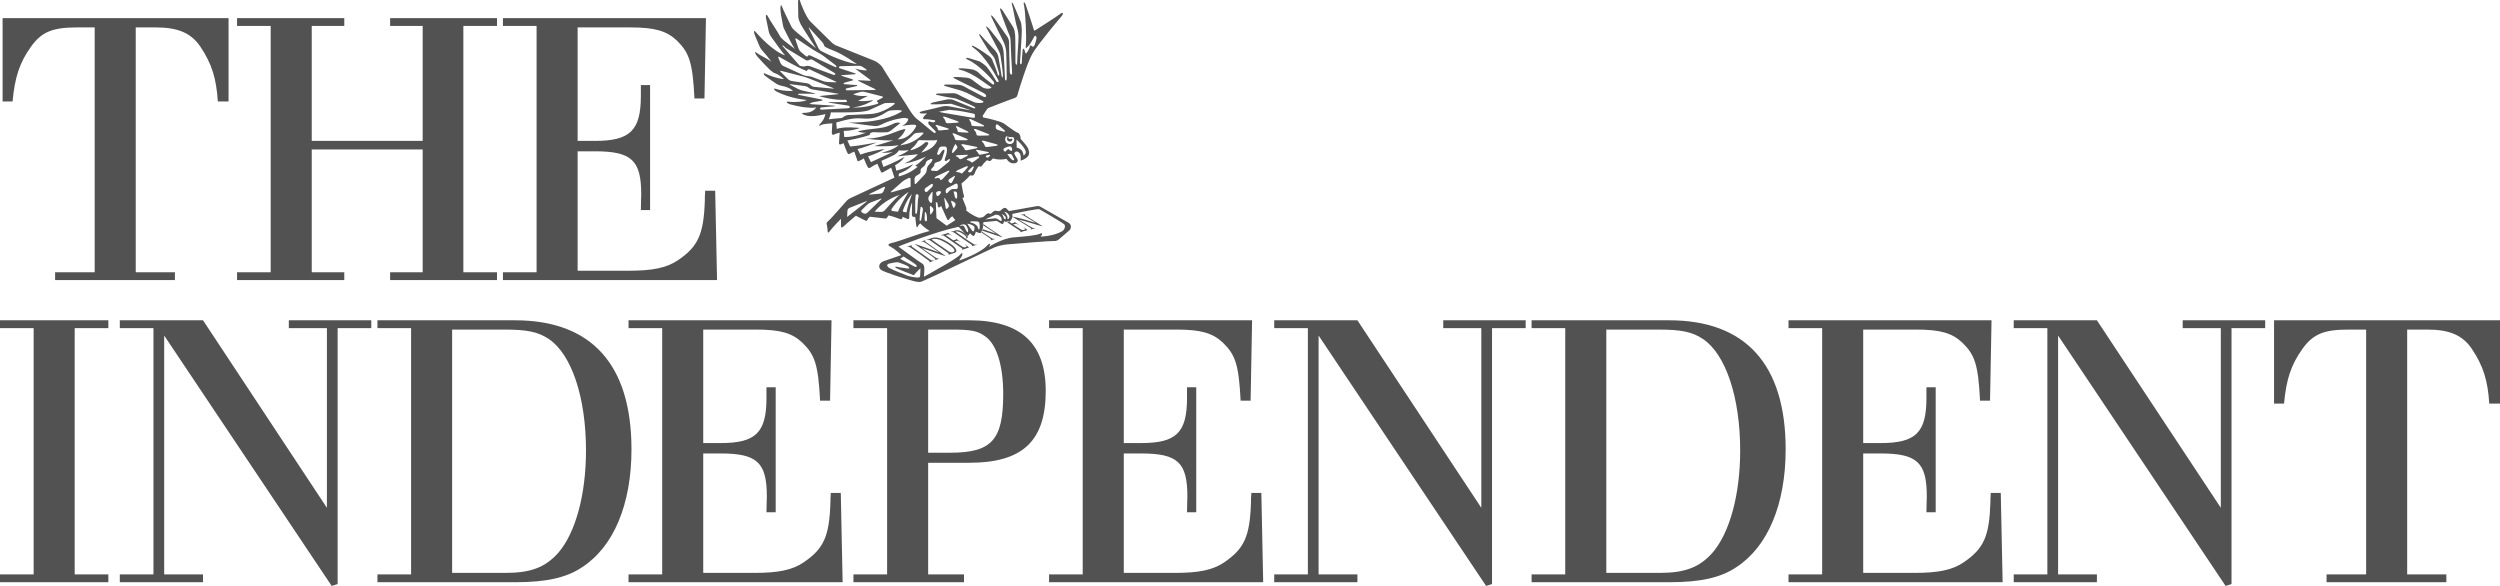 <svg width="256" height="60" viewBox="0 0 256 60" fill="none" xmlns="http://www.w3.org/2000/svg">
<path fill-rule="evenodd" clip-rule="evenodd" d="M13.899 27.877H17.911V28.678H5.643V27.877H9.696V2.808H7.877C5.377 2.808 4.241 3.264 3.143 4.826C2.007 6.425 1.515 7.912 1.287 10.39H0.266V1.854H23.404V10.39H22.305C22.152 8.028 21.697 6.542 20.524 4.788C19.579 3.378 18.215 2.808 15.98 2.808H13.899V27.877ZM43.282 14.427V2.654H39.949V1.854H50.894V2.654H47.448V27.877H50.894V28.678H39.949V27.877H43.282V15.305H31.922V27.877H35.255V28.678H24.274V27.877H27.719V2.654H24.274V1.854H35.255V2.654H31.922V14.427H43.282ZM72.137 10.084H71.114C70.926 6.388 70.585 5.399 69.299 4.14C68.237 3.151 67.026 2.808 64.563 2.808H59.149V14.427H60.93C64.526 14.427 65.625 13.36 65.625 9.817V9.59C65.625 9.36 65.625 9.017 65.625 8.712H66.569V21.514H65.625C65.625 20.903 65.662 20.104 65.662 19.915C65.662 16.407 64.676 15.494 60.93 15.494H59.149V27.723H64.375C66.873 27.723 68.275 27.418 69.411 26.656C71.493 25.248 72.062 23.989 72.175 20.523C72.175 20.295 72.175 19.99 72.212 19.534H73.235L73.426 28.678H51.5V27.877H54.946V2.654H51.5V1.854H72.29L72.137 10.084ZM3.446 33.598H0V32.798H11.095V33.598H7.649V58.819H11.095V59.618H0V58.819H3.446V33.598ZM33.475 51.999V33.598H29.575V32.798H38.019V33.598H34.573V59.808L33.966 60L16.812 34.359V58.819H20.79V59.618H12.268V58.819H15.714V33.598H12.268V32.798H20.79L33.475 51.999ZM42.095 33.598H38.65V32.798H52.736C60.575 32.798 64.663 37.332 64.663 46.016C64.663 51.617 62.847 55.998 59.59 58.094C58 59.162 55.916 59.618 52.811 59.618H38.65V58.819H42.095V33.598ZM51.75 58.665C54.364 58.665 55.84 58.094 57.167 56.608C58.945 54.553 60.006 50.626 60.006 46.133C60.006 40.682 58.529 36.265 56.182 34.703C55.083 33.979 53.984 33.749 51.638 33.749H46.298V58.665H51.75ZM84.999 41.026H83.975C83.787 37.332 83.446 36.34 82.157 35.084C81.099 34.092 79.888 33.749 77.425 33.749H72.011V45.37H73.792C77.387 45.37 78.486 44.303 78.486 40.758V40.531C78.486 40.301 78.486 39.958 78.486 39.656H79.431V52.455H78.486C78.486 51.845 78.524 51.045 78.524 50.856C78.524 47.351 77.538 46.435 73.792 46.435H72.011V58.665H77.237C79.735 58.665 81.137 58.362 82.272 57.6C84.354 56.189 84.923 54.933 85.036 51.467C85.036 51.237 85.036 50.931 85.074 50.475H86.097L86.285 59.618H64.362V58.819H67.808V33.598H64.362V32.798H85.149L84.999 41.026ZM95.043 58.819H98.714V59.618H87.391V58.819H90.84V33.598H87.391V32.798H99.246C104.51 32.798 107.083 35.16 107.083 40.036C107.083 45.179 104.698 47.389 99.246 47.389H95.043V58.819ZM97.275 46.359C101.556 46.359 102.729 45.066 102.729 40.339C102.729 37.408 102.047 35.235 100.874 34.435C100.079 33.862 99.434 33.749 97.353 33.749H95.043V46.359H97.275ZM128.063 41.026H127.04C126.849 37.332 126.511 36.34 125.222 35.084C124.161 34.092 122.95 33.749 120.49 33.749H115.076V45.37H116.853C120.452 45.37 121.55 44.303 121.55 40.758V40.531C121.55 40.301 121.55 39.958 121.55 39.656H122.496V52.455H121.55C121.55 51.845 121.588 51.045 121.588 50.856C121.588 47.351 120.603 46.435 116.853 46.435H115.076V58.665H120.299C122.8 58.665 124.201 58.362 125.335 57.6C127.418 56.189 127.986 54.933 128.1 51.467C128.1 51.237 128.1 50.931 128.139 50.475H129.162L129.35 59.618H107.424V58.819H110.87V33.598H107.424V32.798H128.214L128.063 41.026ZM151.686 51.999V33.598H147.787V32.798H156.23V33.598H152.784V59.808L152.178 60L135.024 34.359V58.819H138.999V59.618H130.48V58.819H133.926V33.598H130.48V32.798H138.999L151.686 51.999ZM160.28 33.598H156.835V32.798H170.921C178.76 32.798 182.851 37.332 182.851 46.016C182.851 51.617 181.032 55.998 177.778 58.094C176.185 59.162 174.104 59.618 170.999 59.618H156.835V58.819H160.28V33.598ZM169.938 58.665C172.551 58.665 174.028 58.094 175.352 56.608C177.133 54.553 178.194 50.626 178.194 46.133C178.194 40.682 176.716 36.265 174.369 34.703C173.271 33.979 172.172 33.749 169.822 33.749H164.486V58.665H169.938ZM203.78 41.026H202.757C202.569 37.332 202.228 36.34 200.941 35.084C199.88 34.092 198.669 33.749 196.206 33.749H190.792V45.37H192.573C196.169 45.37 197.267 44.303 197.267 40.761V40.531C197.267 40.301 197.267 39.958 197.267 39.656H198.215V52.455H197.267C197.267 51.847 197.305 51.045 197.305 50.856C197.305 47.351 196.319 46.435 192.573 46.435H190.792V58.665H196.018C198.516 58.665 199.918 58.362 201.054 57.6C203.138 56.189 203.705 54.933 203.817 51.467C203.817 51.237 203.817 50.931 203.855 50.475H204.879L205.069 59.618H183.143V58.819H186.589V33.598H183.143V32.798H203.933L203.78 41.026ZM227.411 51.999V33.598H223.509V32.798H231.955V33.598H228.507V59.808L227.902 60L210.749 34.359V58.819H214.724V59.618H206.205V58.819H209.65V33.598H206.205V32.798H214.724L227.411 51.999ZM246.495 58.819H250.507V59.618H238.24V58.819H242.292V33.749H240.474C237.973 33.749 236.838 34.205 235.739 35.767C234.605 37.369 234.111 38.856 233.886 41.331H232.863V32.798H256V41.331H254.901C254.751 38.969 254.295 37.484 253.121 35.73C252.175 34.322 250.811 33.749 248.577 33.749H246.495V58.819ZM103.629 14.213C103.736 14.267 103.602 14.559 103.331 14.486C103.129 14.432 103.076 14.221 103.14 14.086C103.167 14.027 103.258 14.002 103.267 14.059C103.277 14.113 103.267 14.194 103.349 14.221C103.43 14.248 103.503 14.232 103.538 14.213C103.576 14.194 103.594 14.194 103.629 14.213ZM95.373 21.89C95.306 21.992 95.25 21.976 95.245 21.852L95.22 21.214C95.217 21.09 95.284 21.06 95.37 21.149L95.507 21.287C95.594 21.373 95.609 21.527 95.543 21.63L95.373 21.89ZM101.596 16.294C101.51 16.391 101.44 16.61 101.072 16.399C101.072 16.399 100.758 16.661 100.629 16.872C100.498 17.083 100.393 17.11 100.234 17.005C100.234 17.005 99.947 17.32 99.816 17.715C99.684 18.112 99.424 17.953 99.345 17.953C99.345 17.953 98.846 18.507 98.454 18.795C98.454 18.795 98.612 19.798 98.717 20.088C98.717 20.088 98.717 20.376 98.532 20.22L98.926 21.22C98.926 21.22 99.004 21.379 98.926 21.536C98.926 21.536 99.475 22.038 100.234 22.3C100.234 22.3 100.629 22.3 100.785 22.143C100.944 21.984 101.099 21.8 101.257 21.852C101.413 21.906 101.467 21.906 101.572 21.8C101.674 21.695 101.806 21.536 102.015 21.59C102.224 21.641 102.41 21.641 102.514 21.511C102.619 21.379 102.934 21.142 103.116 21.406C103.298 21.668 103.412 21.598 103.412 21.598C103.412 21.598 105.719 21.182 106.156 21.109C106.315 21.082 106.438 21.103 106.575 21.188C106.726 21.282 109.119 22.633 109.433 22.817C109.747 23 109.693 23.422 109.511 23.581C109.328 23.738 108.423 24.518 108.423 24.518C108.423 24.518 108.213 24.705 107.95 24.678C107.69 24.651 104.354 24.921 103.124 25.027C102.705 25.062 102.206 25.186 101.867 25.319C101.526 25.448 95.284 28.466 94.788 28.65C94.291 28.834 94.342 28.993 93.454 28.756C92.561 28.517 90.703 27.912 90.284 27.675C89.865 27.44 89.994 26.913 90.467 26.754C90.94 26.594 92.301 26.121 92.301 26.121C92.301 26.121 91.654 25.507 91.286 25.324C90.921 25.14 90.8 25.005 91.339 24.875C92.274 24.651 93.971 23.957 95.196 23.654C95.196 23.654 94.401 23.14 94.264 22.881C94.264 22.881 94.082 22.962 94.028 23.111C93.945 23.346 93.846 23.303 93.818 23.065C93.791 22.827 93.714 22.195 93.714 22.195C93.714 22.195 93.373 22.327 93.373 21.957C93.373 21.59 93.4 20.719 93.4 20.719C93.4 20.719 93.112 21.322 93.112 22.09C93.112 22.327 93.106 22.484 92.916 22.417C92.626 22.311 92.43 22.195 92.43 22.195C92.43 22.195 92.413 22.525 92.169 22.43C91.807 22.287 91.122 22.063 90.963 22.063C90.963 22.063 90.837 22.403 90.663 22.376C90.402 22.336 89.078 22.195 89.078 22.195C89.078 22.195 88.949 22.274 88.869 22.433C88.791 22.589 88.783 22.66 88.6 22.578C88.415 22.5 87.639 22.09 87.639 22.09C87.639 22.09 86.696 22.881 86.433 23.144C86.173 23.408 86.118 23.303 86.118 23.065C86.118 22.827 86.118 22.406 86.118 22.406C86.118 22.406 85.289 23.238 84.967 23.671C84.733 23.986 84.757 23.749 84.733 23.436C84.706 23.116 84.623 22.944 84.649 22.811C84.649 22.811 84.835 22.589 85.02 22.433C85.203 22.274 86.591 20.668 86.723 20.536C86.852 20.404 86.957 20.352 87.061 20.298C87.166 20.247 91.592 18.19 91.592 18.19L91.253 17.164C91.253 17.164 90.73 17.48 90.571 17.558C90.416 17.637 90.279 17.755 90.201 17.572C90.123 17.388 89.838 16.766 89.838 16.766C89.838 16.766 89.342 17.005 89.21 17.11C89.078 17.215 88.966 17.274 88.861 17.118C88.756 16.959 88.45 16.215 88.45 16.215C88.45 16.215 88.24 16.372 88.085 16.426C87.926 16.478 87.846 16.575 87.795 16.445C87.741 16.312 87.48 15.529 87.48 15.529C87.48 15.529 87.271 15.608 87.115 15.689C86.957 15.767 86.903 15.856 86.798 15.696C86.693 15.54 86.382 14.659 86.382 14.659C86.382 14.659 85.912 14.94 85.912 14.678C85.912 14.413 85.99 13.581 85.99 13.581C85.99 13.581 85.517 13.705 85.385 13.786C85.257 13.864 85.176 13.737 85.176 13.581C85.176 13.422 85.229 12.63 85.229 12.63C85.229 12.63 84.357 12.667 84.137 12.784C83.694 13.022 83.892 12.762 84.129 12.5C84.365 12.235 84.443 11.998 84.524 11.681C84.524 11.681 83.213 12.051 82.506 11.814C81.797 11.576 82.257 11.546 82.544 11.546C82.834 11.546 83.371 11.365 83.578 10.997C83.578 10.997 82.761 11.19 80.908 10.682C80.621 10.603 80.32 10.339 80.844 10.417C81.368 10.495 82.374 10.417 82.611 10.233C82.611 10.233 81.038 10.138 79.547 9.39C79.338 9.285 79.05 8.974 79.469 9.106C79.888 9.239 80.384 9.338 81.196 9.311C81.196 9.311 80.959 8.968 80.017 8.784C80.017 8.784 79.73 8.731 79.493 8.574C79.257 8.415 78.526 7.914 78.368 7.782C78.212 7.652 78.062 7.398 78.4 7.557C78.741 7.715 79.547 8.047 80.28 8.098C80.28 8.098 79.783 7.598 79.257 7.466C79.257 7.466 79.074 7.361 78.787 7.099C78.499 6.834 77.712 5.99 77.503 5.728C77.294 5.463 77.227 5.191 77.514 5.429C77.801 5.663 78.628 6.018 78.997 6.334C78.997 6.334 78.473 5.623 78.263 5.412C78.053 5.201 77.871 4.964 77.793 4.78C77.712 4.593 77.425 3.91 77.294 3.594C77.165 3.277 77.178 3.015 77.387 3.277C77.597 3.542 79.203 5.309 80.412 5.675C80.202 5.518 79.206 4.094 79.05 3.883C78.891 3.673 78.787 3.489 78.733 3.277C78.682 3.067 78.526 2.224 78.445 1.881C78.368 1.538 78.481 1.378 78.637 1.694C78.792 2.011 79.702 3.356 79.807 3.594C79.912 3.832 80.097 3.988 80.307 4.172C80.516 4.359 81.249 4.885 81.405 5.015C81.091 4.621 80.436 3.199 80.307 2.989C80.175 2.778 80.148 2.354 80.097 2.17C80.043 1.986 79.912 1.17 79.912 0.879C79.912 0.589 79.979 0.376 80.084 0.692C80.189 1.008 80.882 2.381 81.013 2.672C81.145 2.962 81.459 3.199 81.641 3.356C81.824 3.516 83.554 4.937 83.554 4.937C83.554 4.937 82.087 2.697 82.007 2.513C81.929 2.329 81.746 1.986 81.746 1.721C81.746 1.459 81.72 0.222 81.72 0.222C81.72 0.134 81.727 0.058 81.74 0H81.894C81.945 0.265 82.557 1.802 83.003 2.224C83.449 2.646 84.993 4.199 85.229 4.41C85.463 4.621 85.726 4.699 85.99 4.805C86.25 4.91 89.288 6.123 89.551 6.229C89.811 6.334 90.257 6.677 90.389 6.939C90.52 7.204 92.902 10.865 92.902 10.865C92.902 10.865 93.454 11.867 93.923 12.208C94.396 12.551 95.495 13.527 95.653 13.605C95.808 13.684 95.886 13.5 95.731 13.367C95.574 13.238 95.258 12.868 95.129 12.762C94.997 12.656 95.052 12.341 95.233 12.446C95.416 12.551 95.653 12.525 95.653 12.525C95.653 12.525 95.994 12.341 95.548 12.29C95.103 12.235 94.815 12.184 94.63 12.208C94.447 12.235 94.5 11.892 94.943 11.63C94.943 11.63 94.761 11.603 94.551 11.63C94.342 11.657 93.818 11.524 94.528 11.365C95.233 11.208 96.149 10.997 96.515 10.892C96.515 10.892 96.91 10.813 97.224 10.892C97.538 10.97 99.501 11.314 99.501 11.314L97.406 10.627C97.406 10.627 95.569 10.711 95.387 10.684C95.201 10.66 95.284 10.549 95.626 10.47C95.967 10.392 96.987 10.182 96.987 10.182C96.987 10.182 97.406 10.127 97.616 10.233C97.826 10.339 99.397 10.944 99.606 11.049C99.816 11.154 100.025 11.076 99.711 10.892C99.397 10.709 97.903 10.1 97.903 10.1C97.903 10.1 97.433 9.995 97.17 9.971C96.91 9.943 96.045 9.741 95.916 9.714C95.785 9.69 95.808 9.573 96.098 9.573C96.386 9.573 97.406 9.549 97.406 9.549C97.406 9.549 97.798 9.495 98.113 9.679C98.427 9.865 99.764 10.47 99.764 10.47C99.764 10.47 99.974 10.549 100.234 10.549C100.498 10.549 100.654 10.498 100.654 10.498C100.654 10.498 100.836 10.417 100.522 10.287L99.082 9.549C99.082 9.549 98.559 9.311 98.167 9.206C97.772 9.101 97.1 8.906 96.837 8.828C96.576 8.749 96.595 8.652 96.987 8.652C97.379 8.652 98.113 8.679 98.113 8.679C98.113 8.679 98.508 8.703 98.795 8.89C99.082 9.074 100.417 9.733 100.68 9.89C100.944 10.049 101.126 9.812 100.836 9.6C100.549 9.39 97.941 8.166 97.707 8.009C97.471 7.849 97.826 7.888 98.113 7.888C98.403 7.888 98.612 7.941 98.822 7.941C99.031 7.941 99.37 8.02 99.555 8.176C99.738 8.336 100.602 8.942 100.602 8.942C100.602 8.942 100.785 9.046 101.021 9.074C101.257 9.101 101.387 9.046 101.387 9.046C101.387 9.046 101.701 9.023 101.36 8.836C101.021 8.652 99.617 7.444 98.357 7.161C98.123 7.109 97.984 6.966 98.508 6.993C99.031 7.018 99.633 7.122 99.633 7.122C99.633 7.122 100.052 7.255 100.261 7.493C100.471 7.731 101.467 8.52 101.623 8.625C101.781 8.731 101.886 8.547 101.728 8.336C101.572 8.125 100.243 6.607 99.09 6.11C98.907 6.031 98.795 5.834 99.241 5.964C99.684 6.096 100.288 6.28 100.288 6.28C100.288 6.28 100.785 6.545 101.072 6.888C101.36 7.228 101.937 8.153 102.015 8.309C102.096 8.468 102.356 8.441 102.224 8.204C102.096 7.969 100.919 5.723 99.662 4.88C99.504 4.775 99.37 4.542 99.869 4.805C100.366 5.069 101.231 5.702 101.231 5.702C101.231 5.702 101.491 5.858 101.596 6.096C101.701 6.334 102.096 7.309 102.147 7.571C102.201 7.836 102.383 7.782 102.305 7.466C102.224 7.15 101.937 6.307 101.886 6.096C101.832 5.885 101.623 5.647 101.387 5.385C101.153 5.12 100.484 3.918 100.352 3.735C100.224 3.551 100.21 3.329 100.498 3.673C100.785 4.016 101.65 4.91 101.832 5.097C102.015 5.28 102.173 5.542 102.224 5.78C102.278 6.018 102.539 7.571 102.565 7.782C102.593 7.993 102.697 8.02 102.697 7.677C102.697 7.336 102.514 6.096 102.461 5.753C102.41 5.412 102.201 5.042 102.069 4.805C101.937 4.57 101.11 3.002 101.006 2.819C100.9 2.635 101.046 2.697 101.257 2.907C101.467 3.118 102.252 4.172 102.434 4.383C102.619 4.593 102.748 4.991 102.775 5.412C102.802 5.834 102.906 7.809 102.906 8.047C102.906 8.284 103.089 8.363 103.089 7.941C103.089 7.52 103.062 5.702 103.038 5.332C103.011 4.964 102.906 4.542 102.721 4.199C102.539 3.856 101.717 2.161 101.535 1.767C101.352 1.373 101.674 1.67 101.832 1.881C101.991 2.092 102.985 3.54 103.089 3.673C103.194 3.804 103.326 4.067 103.326 4.278C103.326 4.488 103.377 7.122 103.404 7.387C103.43 7.652 103.667 7.782 103.64 7.414C103.613 7.044 103.481 4.437 103.481 4.121C103.481 3.804 103.326 3.489 103.221 3.251C103.116 3.013 102.509 1.386 102.431 1.07C102.351 0.754 102.488 0.8 102.697 1.116C102.906 1.432 103.586 2.513 103.745 2.778C103.901 3.04 103.927 3.356 103.954 3.621C103.981 3.883 103.981 6.096 103.981 6.361C103.981 6.623 104.163 6.834 104.163 6.334C104.163 5.834 104.319 4.016 104.295 3.621C104.268 3.224 104.163 2.856 104.059 2.486C103.954 2.119 103.742 0.8 103.637 0.511C103.532 0.222 103.656 0.168 103.787 0.484C103.919 0.8 104.451 2.013 104.529 2.251C104.606 2.486 104.606 2.751 104.634 3.067C104.66 3.383 104.451 6.123 104.451 6.385C104.451 6.65 104.634 6.65 104.634 6.361C104.634 6.069 104.687 5.542 104.714 5.201C104.738 4.858 104.87 4.991 104.924 5.175C104.975 5.358 105.001 5.569 105.107 5.437C105.211 5.307 105.471 4.937 105.448 4.726C105.42 4.515 105.735 4.78 105.735 4.78C105.735 4.78 105.893 4.805 105.971 4.542C106.049 4.278 106.076 4.226 106.127 3.988C106.181 3.751 106.022 3.516 105.893 3.778C105.761 4.043 105.448 4.593 105.289 4.726C105.133 4.858 104.975 5.175 105.052 4.542C105.133 3.91 105.001 1.195 104.87 0.617C104.738 0.035 104.935 0.222 105.036 0.497C105.17 0.865 105.786 2.751 105.84 2.962C105.893 3.172 105.893 3.172 106.102 3.04C106.309 2.907 108.302 1.643 108.589 1.405C108.877 1.17 108.904 1.432 108.721 1.643C108.536 1.854 106.258 4.542 105.708 5.518C105.158 6.491 104.373 9.101 104.268 9.444C104.163 9.784 104.214 9.943 103.796 10.076C103.377 10.206 101.44 10.97 101.44 10.97C101.44 10.97 101.153 11.049 101.072 11.181C100.995 11.314 100.654 11.814 100.654 11.814C100.654 11.814 100.549 12.024 100.785 12.051C101.021 12.078 102.461 12.419 102.775 12.63C103.089 12.84 103.927 13.5 104.242 13.605C104.4 13.659 104.529 13.949 104.504 14.213C104.504 14.213 104.819 14.554 105.028 14.819C105.238 15.081 105.297 15.24 105.348 15.424C105.402 15.608 105.413 15.834 105.262 16.004C104.956 16.353 104.504 16.45 104.504 16.45C104.504 16.45 104.585 15.942 104.424 15.713C104.276 15.499 104.107 15.477 103.992 15.54C103.836 15.624 103.85 15.74 103.927 15.872C104.005 16.004 104.163 16.266 104.163 16.266C104.163 16.266 104.276 16.434 104.191 16.556C104.153 16.607 104.094 16.653 104.072 16.667C103.962 16.74 103.621 16.761 103.414 16.629C103.251 16.524 103.165 16.407 103.094 16.312C103.027 16.215 102.834 16.307 102.834 16.307C102.399 16.372 101.964 16.315 101.779 16.242C101.779 16.242 101.688 16.194 101.596 16.294ZM92.347 26.602C92.347 26.602 93.426 27.175 93.641 27.294C93.859 27.413 93.955 27.253 93.781 27.097C93.603 26.937 92.524 26.267 92.524 26.267L92.248 26.446C92.129 26.502 92.347 26.602 92.347 26.602ZM93.641 28.105C93.544 28.242 93.426 28.123 93.426 28.123C93.426 28.123 92.111 27.629 91.815 27.472C91.522 27.313 91.696 27.275 91.914 27.334C92.129 27.394 92.58 27.431 92.916 27.491C93.249 27.55 93.093 27.353 92.953 27.253C92.816 27.156 92.266 26.959 92.032 26.878C91.796 26.799 91.463 26.918 91.109 26.978C90.754 27.037 90.794 27.275 91.049 27.431C91.304 27.591 92.72 28.164 92.953 28.242C93.19 28.321 93.582 28.399 93.937 28.42C94.291 28.439 94.21 28.242 94.232 28.064C94.251 27.886 94.251 27.472 94.251 27.472C94.251 27.472 93.74 27.967 93.641 28.105ZM104.11 15.121C104.11 15.121 104.379 15.137 104.601 15.378C104.771 15.559 104.819 15.931 104.819 15.931C104.975 15.813 105.095 15.643 105.015 15.437C104.805 14.918 104.091 14.292 104.091 14.292L104.11 15.121ZM103.64 16.367C103.753 16.45 103.895 16.426 103.836 16.285C103.777 16.148 103.605 15.834 103.605 15.834C103.605 15.834 103.546 15.774 103.465 15.774C103.388 15.774 103.149 15.772 103.149 15.772C103.149 15.772 103.423 16.207 103.64 16.367ZM103.581 15.102C103.581 15.102 103.562 14.943 103.304 15.002C103.049 15.062 102.834 15.18 102.834 15.18C102.834 15.18 102.697 15.259 102.775 15.397C102.853 15.537 102.971 15.575 103.03 15.456C103.089 15.337 103.286 15.219 103.326 15.3C103.363 15.378 103.562 15.516 103.618 15.418C103.68 15.318 103.64 15.18 103.581 15.102ZM103.059 13.965C103.059 13.965 103.001 13.954 102.947 14.154C102.88 14.391 103.025 14.743 103.395 14.75C103.688 14.759 103.828 14.545 103.85 14.375C103.871 14.21 103.809 14.016 103.696 14.04C103.495 14.078 103.059 13.965 103.059 13.965ZM102.206 12.789C102.206 12.789 102.069 12.67 102.01 12.771C101.95 12.868 101.873 13.206 102.187 13.303C102.501 13.402 102.775 13.48 102.775 13.48C102.775 13.48 103.071 13.5 102.815 13.303C102.649 13.176 102.324 12.889 102.206 12.789ZM99.988 13.243C99.81 13.165 99.652 13.192 99.77 13.321C100.025 13.6 99.988 13.778 99.988 13.778C99.988 13.778 99.988 13.894 100.261 13.894C100.535 13.894 100.849 13.875 101.104 13.875C101.36 13.875 101.36 13.778 101.145 13.697C100.93 13.618 99.988 13.243 99.988 13.243ZM100.798 14.43C100.616 14.37 100.46 14.416 100.591 14.532C100.79 14.704 100.855 14.959 100.855 14.959C100.855 14.959 100.865 15.078 101.139 15.048C101.413 15.021 101.725 14.967 101.978 14.94C102.233 14.913 102.222 14.816 101.999 14.759C101.776 14.702 100.798 14.43 100.798 14.43ZM99.499 12.243C99.329 12.152 99.168 12.17 99.278 12.308C99.475 12.551 99.464 12.776 99.464 12.776C99.464 12.776 99.456 12.892 99.732 12.911C100.006 12.93 100.32 12.93 100.575 12.946C100.83 12.965 100.836 12.865 100.626 12.773C100.415 12.679 99.499 12.243 99.499 12.243ZM97.793 13.7C97.618 13.616 97.469 13.634 97.576 13.772C97.747 13.995 97.78 14.232 97.78 14.232C97.78 14.232 97.777 14.351 98.051 14.359C98.325 14.367 98.639 14.356 98.894 14.361C99.152 14.37 99.152 14.27 98.94 14.186C98.725 14.099 97.793 13.7 97.793 13.7ZM98.693 14.778C98.505 14.732 98.36 14.78 98.494 14.897C98.709 15.081 98.787 15.305 98.787 15.305C98.787 15.305 98.805 15.421 99.077 15.372C99.348 15.323 99.654 15.248 99.904 15.202C100.157 15.156 100.141 15.059 99.912 15.021C99.687 14.98 98.693 14.778 98.693 14.778ZM100.143 15.356C99.993 15.318 99.883 15.351 99.985 15.448C100.162 15.615 100.218 15.774 100.218 15.774C100.218 15.774 100.237 15.87 100.452 15.829C100.67 15.791 100.914 15.729 101.115 15.694C101.314 15.656 101.301 15.58 101.12 15.548C100.938 15.516 100.143 15.356 100.143 15.356ZM98.097 12.97C97.952 12.892 97.817 12.905 97.909 13.024C98.062 13.224 98.062 13.424 98.062 13.424C98.062 13.424 98.054 13.524 98.288 13.54C98.521 13.559 98.787 13.562 99.004 13.581C99.222 13.597 99.227 13.514 99.05 13.432C98.87 13.351 98.097 12.97 98.097 12.97ZM96.826 11.979C96.646 11.906 96.488 11.941 96.611 12.065C96.805 12.257 96.845 12.511 96.845 12.511C96.845 12.511 96.85 12.63 97.124 12.619C97.401 12.608 97.713 12.578 97.968 12.568C98.223 12.557 98.22 12.46 98 12.389C97.782 12.316 96.826 11.979 96.826 11.979ZM96.013 12.816C95.859 12.759 95.731 12.789 95.835 12.897C96.04 13.105 96.045 13.27 96.045 13.27C96.045 13.27 96.052 13.37 96.286 13.354C96.52 13.335 96.783 13.3 97.001 13.284C97.218 13.268 97.21 13.183 97.022 13.13C96.834 13.075 96.013 12.816 96.013 12.816ZM95.889 18.052C95.711 18.128 95.629 18.312 95.797 18.266C96.314 18.126 96.273 18.42 96.273 18.42C96.273 18.42 96.359 18.503 96.55 18.301C96.738 18.101 96.939 17.858 97.116 17.672C97.291 17.486 97.221 17.418 97.014 17.52C96.81 17.623 95.889 18.052 95.889 18.052ZM99.216 16.221C99.026 16.253 98.913 16.367 99.082 16.407C99.397 16.483 99.515 16.661 99.515 16.661C99.515 16.661 99.601 16.621 99.829 16.464C100.057 16.31 99.934 16.372 100.143 16.227C100.355 16.083 100.288 15.972 100.065 16.029C99.842 16.085 99.216 16.221 99.216 16.221ZM98.102 17.412C97.922 17.486 97.831 17.615 98.005 17.623C98.33 17.637 98.481 17.785 98.481 17.785C98.481 17.785 98.556 17.729 98.749 17.531C98.94 17.334 98.833 17.421 99.01 17.237C99.19 17.053 99.101 16.959 98.894 17.058C98.687 17.159 98.102 17.412 98.102 17.412ZM98.062 15.889C97.909 15.896 97.804 15.972 97.935 16.023C98.158 16.11 98.255 16.269 98.255 16.269C98.255 16.269 98.298 16.353 98.494 16.253C98.69 16.153 98.811 16.085 98.993 15.991C99.176 15.899 99.141 15.829 98.958 15.85C98.776 15.872 98.062 15.889 98.062 15.889ZM97.492 15.496C97.433 15.772 97.629 15.615 97.629 15.615C97.629 15.615 97.806 15.437 97.963 15.24C98.121 15.042 97.984 14.962 97.924 14.865C97.866 14.764 97.826 14.704 97.785 14.805C97.785 14.805 97.552 15.219 97.492 15.496ZM101.273 16.061L101.349 15.977C101.433 15.886 101.4 15.834 101.279 15.859L101.067 15.905C100.949 15.929 100.911 16.013 100.989 16.088C101.064 16.164 101.194 16.153 101.273 16.061ZM99.711 17.136C99.746 17.018 99.641 17.01 99.552 17.096L99.184 17.456C99.096 17.539 99.123 17.623 99.246 17.64L99.276 17.642C99.397 17.658 99.522 17.575 99.558 17.456L99.711 17.136ZM96.936 23.114L97.826 22.541L97.511 22.143C97.511 22.143 97.256 22.332 97.197 22.452C97.138 22.571 97.041 22.589 96.961 22.392C96.883 22.195 96.372 21.087 96.372 21.087L96.195 21.246C96.195 21.246 96.04 21.246 96.04 21.109C96.04 20.971 95.98 20.752 95.98 20.752L95.822 20.693L95.897 22.341L96.936 23.114ZM96.78 20.333C96.719 20.228 96.681 20.238 96.7 20.36L96.831 21.282C96.848 21.403 96.931 21.43 97.017 21.341L97.084 21.271C97.167 21.182 97.186 21.022 97.121 20.914L96.78 20.333ZM97.525 20.592C97.42 20.528 97.367 20.571 97.406 20.687L97.578 21.193C97.616 21.308 97.694 21.314 97.745 21.203L97.828 21.033C97.879 20.922 97.838 20.779 97.734 20.717L97.525 20.592ZM97.879 19.363C98 19.366 98.091 19.269 98.081 19.147L98.062 18.942C98.051 18.818 97.952 18.763 97.844 18.82L97.001 19.266C96.894 19.322 96.818 19.469 96.837 19.59L96.85 19.682C96.869 19.803 96.95 19.828 97.033 19.739L97.242 19.515C97.326 19.423 97.492 19.352 97.616 19.355L97.879 19.363ZM97.648 19.607L97.759 20.098C97.785 20.22 97.855 20.328 97.914 20.339C97.973 20.349 98.019 20.258 98.016 20.134L98.008 19.849C98.005 19.728 97.935 19.623 97.855 19.617C97.775 19.612 97.707 19.607 97.707 19.607M94.678 22.414C94.672 22.538 94.729 22.649 94.807 22.66C94.882 22.668 94.938 22.578 94.93 22.454L94.914 22.152C94.909 22.028 94.86 21.852 94.807 21.76C94.75 21.668 94.704 21.692 94.699 21.814L94.678 22.414ZM94.962 19.612L95.406 19.188C95.495 19.104 95.551 18.972 95.526 18.896C95.505 18.82 95.406 18.815 95.306 18.885L94.788 19.242C94.686 19.312 94.648 19.458 94.702 19.566C94.756 19.677 94.874 19.695 94.962 19.612ZM95.121 20.112C95.054 20.215 95.043 20.387 95.097 20.498L95.134 20.571C95.188 20.682 95.282 20.776 95.341 20.782C95.4 20.787 95.454 20.693 95.46 20.569L95.497 19.752C95.502 19.628 95.451 19.612 95.384 19.715L95.121 20.112ZM97.764 18.126C97.82 18.017 97.78 17.98 97.675 18.047L97.207 18.342C97.105 18.406 97.089 18.533 97.173 18.623L97.24 18.693C97.323 18.782 97.439 18.766 97.495 18.655L97.764 18.126ZM95.897 19.966C95.932 20.082 96.031 20.109 96.12 20.026L96.212 19.939C96.3 19.855 96.365 19.725 96.354 19.655C96.343 19.585 96.235 19.55 96.115 19.577L96.021 19.598C95.9 19.626 95.83 19.741 95.865 19.86L95.897 19.966ZM97.019 11.622C97.374 11.662 99.26 12.019 99.614 12.057C99.966 12.097 99.81 11.822 99.81 11.822C99.81 11.822 99.907 11.703 99.711 11.643C99.515 11.584 98.376 11.365 98.003 11.328C97.629 11.287 97.216 11.246 97.216 11.246L96.136 11.446C96.136 11.446 96.668 11.584 97.019 11.622ZM86.747 22.214L88.713 20.674C88.81 20.599 88.796 20.571 88.681 20.617L86.994 21.285C86.881 21.328 86.782 21.465 86.776 21.59L86.747 22.155V22.214ZM88.243 21.506C88.154 21.593 88.173 21.708 88.281 21.768L88.437 21.852C88.544 21.911 88.705 21.887 88.794 21.803L90.201 20.433C90.29 20.349 90.268 20.314 90.153 20.358L89.156 20.733C89.04 20.776 88.877 20.882 88.788 20.968L88.243 21.506ZM89.556 21.681L90.239 21.698C90.36 21.698 90.526 21.625 90.606 21.533C90.606 21.533 91.737 20.22 92.129 19.963C92.129 19.963 90.657 20.358 89.556 21.681ZM91.952 21.681C92.111 21.188 93.034 19.647 93.034 19.647C91.914 20.398 91.304 21.393 91.304 21.393C91.24 21.498 91.286 21.595 91.406 21.611L91.952 21.681ZM92.838 21.741C92.857 21.325 93.386 19.863 93.386 19.863C92.758 20.536 92.454 21.579 92.454 21.579C92.424 21.698 92.564 21.711 92.685 21.725L92.838 21.741ZM90.16 19.826C90.281 19.814 90.421 19.711 90.469 19.598L90.609 19.26C90.657 19.147 90.606 19.099 90.496 19.15L89.07 19.844C88.96 19.898 88.968 19.933 89.091 19.923L90.16 19.826ZM91.267 19.596C91.181 19.682 91.208 19.723 91.323 19.685L93.018 19.201C93.134 19.163 93.246 19.172 93.249 19.047L93.243 18.347C93.246 18.226 93.16 18.172 93.05 18.226L92.642 18.436C92.532 18.493 92.373 18.612 92.29 18.701L91.267 19.596ZM93.832 18.004C93.727 18.072 93.644 18.226 93.647 18.347L93.657 18.731C93.66 18.853 93.73 18.882 93.816 18.793L94.704 17.852C94.79 17.764 94.874 17.59 94.887 17.466L94.909 17.299C94.925 17.177 95.006 17.002 95.089 16.91L95.338 16.632C95.421 16.54 95.484 16.407 95.478 16.337C95.472 16.264 95.379 16.25 95.266 16.299L95.024 16.413C94.911 16.461 94.812 16.588 94.801 16.691C94.79 16.796 94.704 16.945 94.611 17.023L94.382 17.21C94.289 17.291 94.238 17.428 94.269 17.523C94.302 17.615 94.245 17.745 94.141 17.81L93.832 18.004ZM96.437 15.002C96.316 15.002 96.182 15.097 96.138 15.213L95.996 15.602C95.954 15.718 95.97 15.834 96.029 15.861C96.088 15.889 96.193 15.829 96.265 15.726L96.421 15.502C96.49 15.402 96.598 15.323 96.657 15.329C96.716 15.334 96.732 15.434 96.695 15.551L96.461 16.253C96.423 16.37 96.297 16.494 96.179 16.531L95.857 16.634C95.741 16.672 95.655 16.791 95.666 16.899C95.677 17.007 95.467 17.199 95.387 17.277C95.306 17.353 95.333 17.45 95.449 17.493H95.711C95.827 17.537 95.999 17.509 96.096 17.431L97.1 16.623C97.197 16.547 97.275 16.418 97.275 16.337C97.275 16.256 97.202 16.256 97.114 16.342L97.103 16.351C97.014 16.434 96.885 16.499 96.813 16.494C96.743 16.488 96.719 16.388 96.757 16.272L96.891 15.866C96.931 15.751 96.961 15.553 96.961 15.429V15.226C96.961 15.102 96.861 15.002 96.738 15.002H96.437ZM82.891 2.875C82.81 2.786 82.786 2.803 82.84 2.913L83.803 4.92C83.857 5.031 83.989 5.169 84.097 5.229C84.097 5.229 86.118 6.326 87.749 6.563C87.749 6.563 86.336 5.555 85.394 5.201C84.451 4.845 84.421 4.726 84.421 4.726C84.394 4.607 84.303 4.434 84.223 4.342L82.891 2.875ZM81.768 4.969C81.806 5.086 81.915 5.245 82.01 5.323L82.509 5.732C82.606 5.81 82.7 5.81 82.722 5.734C82.743 5.658 82.853 5.634 82.968 5.68L85.538 6.874C85.678 6.931 85.691 6.777 85.571 6.685C85.571 6.685 84.607 5.931 84.333 5.734C84.058 5.537 83.626 5.307 83.626 5.307C83.516 5.247 83.344 5.145 83.242 5.077L81.572 3.961C81.47 3.894 81.419 3.932 81.456 4.05L81.768 4.969ZM87.544 7.506C87.658 7.555 87.649 7.598 87.528 7.606L86.224 7.695C86.103 7.704 86.097 7.741 86.215 7.777L87.282 8.117C87.4 8.155 87.397 8.212 87.279 8.245L86.492 8.461C86.374 8.493 86.331 8.604 86.454 8.62L87.706 8.709C87.827 8.725 87.832 8.771 87.716 8.814L86.656 9.06C86.54 9.101 86.613 9.249 86.734 9.249L89.569 9.214C89.694 9.214 89.701 9.168 89.591 9.114L87.931 8.304C87.822 8.25 87.829 8.209 87.953 8.215L89.04 8.271C89.161 8.279 89.18 8.222 89.084 8.15L87.553 7.018C88.085 7.196 88.646 7.209 88.646 7.209C88.769 7.214 88.785 7.161 88.686 7.09L88.326 6.848C88.227 6.779 88.041 6.728 87.92 6.733L86.041 6.782C85.92 6.788 85.847 6.934 85.963 6.98L87.544 7.506ZM81.897 6.742C82.141 6.788 82.305 6.828 82.423 6.791L82.471 6.774C82.587 6.733 82.778 6.731 82.896 6.763L85.297 7.647C85.512 7.75 85.595 7.557 85.49 7.493L83.207 6.126C83.102 6.064 82.944 6.069 82.858 6.139C82.773 6.209 82.617 6.215 82.511 6.153L80.476 4.92C80.371 4.858 80.189 4.554 80.108 4.685L81.897 6.742ZM79.925 6.455C79.971 6.569 80.103 6.704 80.213 6.756L82.224 7.677C82.335 7.728 82.528 7.777 82.648 7.785L82.756 7.793C82.877 7.801 83.07 7.844 83.186 7.888L84.281 8.304C84.394 8.347 84.591 8.387 84.712 8.393L85.544 8.431C85.665 8.436 85.675 8.399 85.565 8.347L82.923 7.112C82.812 7.06 82.687 7.112 82.641 7.228L82.625 7.277C81.679 6.939 79.81 5.829 79.81 5.829C79.705 5.767 79.657 5.807 79.705 5.921L79.925 6.455ZM80.697 8.107C80.785 8.193 80.954 8.279 81.075 8.296L82.638 8.528C82.759 8.544 82.926 8.631 83.005 8.717C83.086 8.806 83.253 8.885 83.376 8.896L85.289 9.074C85.412 9.085 85.417 9.057 85.302 9.011L82.732 7.99C82.619 7.944 82.428 7.882 82.311 7.852L79.99 7.253C79.872 7.223 79.848 7.266 79.934 7.352L80.697 8.107ZM86.632 10.219C85.334 10.298 84.002 9.876 84.002 9.876C83.882 9.86 83.882 9.835 84.005 9.822L85.781 9.649C85.901 9.635 85.904 9.612 85.783 9.59L83.156 9.149C83.035 9.131 82.872 9.052 82.791 8.974C82.71 8.898 82.544 8.825 82.42 8.809L80.959 8.627C80.836 8.611 80.828 8.647 80.936 8.703L81.72 9.109C81.827 9.165 82.015 9.233 82.133 9.263L83.427 9.557C83.546 9.584 83.546 9.606 83.422 9.606L81.961 9.59C81.722 9.587 81.585 9.668 81.819 9.725L84.137 10.187C84.255 10.217 84.257 10.274 84.142 10.314L83.239 10.468C82.719 10.652 82.869 10.66 83.336 10.689L85.407 10.819C85.528 10.827 85.531 10.857 85.412 10.887L84.091 11.003C83.97 11.033 83.822 11.268 84.279 11.22L86.769 11.089C86.89 11.084 86.976 11.068 87.013 10.99C87.05 10.914 86.983 10.838 86.862 10.819L84.886 10.511C84.765 10.493 84.765 10.468 84.888 10.46L86.648 10.449C86.771 10.438 86.766 10.284 86.645 10.265M87.319 10.99C88.399 11.108 89.841 10.638 89.841 10.638C89.954 10.592 89.967 10.511 89.87 10.457C89.773 10.403 89.785 10.311 89.892 10.258L90.341 10.025C90.45 9.968 90.442 9.898 90.322 9.868L88.514 9.406C88.396 9.377 88.205 9.382 88.087 9.417L87.356 9.646C87.867 9.904 88.729 9.822 88.729 9.822C88.85 9.803 88.858 9.83 88.748 9.884L87.867 10.319C88.536 10.417 89.161 10.284 89.161 10.284C89.282 10.26 89.495 10.252 89.379 10.298C89.379 10.298 88.377 10.933 87.319 10.99ZM91.517 10.536C91.517 10.536 90.947 10.549 90.77 10.549C90.593 10.549 90.462 10.617 90.462 10.617C90.462 10.617 89.537 11.03 89.282 11.149C89.027 11.268 88.906 11.37 88.162 11.446C87.161 11.543 85.079 11.506 85.079 11.506C85.058 11.822 84.862 12.216 84.862 12.216C85.157 12.175 85.786 12.116 86.041 12.097C86.296 12.078 86.355 11.998 86.414 11.938C86.473 11.881 86.806 11.781 86.806 11.781C86.806 11.781 87.653 11.763 89.086 11.681C90.52 11.603 91.6 10.654 91.6 10.654C91.707 10.571 91.517 10.536 91.517 10.536ZM93.649 12.776C93.077 12.732 92.384 12.908 92.384 12.908C92.975 12.551 92.997 12.241 92.997 12.241C93.026 12.129 92.876 12.106 92.658 12.078C92.441 12.051 91.326 12.241 90.381 12.689C90.228 12.762 89.97 12.927 89.578 12.908C89.183 12.889 86.865 12.551 86.865 12.551C90.931 12.57 92.347 11.386 92.347 11.386C92.347 11.386 92.521 11.203 91.246 11.305C91.049 11.322 90.854 11.425 90.854 11.425C89.615 12.257 88.928 12.175 88.025 12.116C87.12 12.057 85.63 12.551 85.63 12.551L85.689 13.206C86.454 12.908 88.063 13.105 88.063 13.105C87.12 13.44 86.396 13.402 86.396 13.402L86.454 14.035C87.593 14.053 88.75 13.559 88.75 13.559C88.398 13.678 87.829 13.462 87.829 13.462C88.281 13.303 89.32 13.206 90.007 13.124C90.695 13.045 91.109 12.849 91.522 12.651C91.933 12.454 92.188 12.611 92.188 12.611C91.992 12.789 91.522 13.124 91.286 13.321C91.049 13.521 90.854 13.54 90.854 13.54C90.854 13.54 90.147 13.581 89.578 13.54C89.006 13.5 89.065 13.816 89.065 13.816C88.103 14.154 86.769 14.389 86.769 14.389L87.061 15.002C87.77 14.962 89.792 14.586 89.792 14.586C88.299 15.18 87.808 15.259 87.808 15.259L88.103 15.832C89.223 15.418 90.58 15.259 90.58 15.259C89.833 15.735 88.89 16.01 88.89 16.01L89.183 16.602L91.441 15.556C90.854 15.694 90.244 15.634 90.244 15.634C91.463 15.397 92.032 14.865 92.032 14.865C91.068 15.042 89.537 14.962 89.537 14.962L91.482 14.37C90.343 14.43 88.613 14.191 88.613 14.191C89.715 14.232 91.127 13.756 91.737 13.5C92.347 13.243 92.72 13.206 92.72 13.206C92.561 13.778 91.914 14.27 91.914 14.27C93.209 14.27 93.818 12.927 93.818 12.927C93.867 12.808 93.649 12.776 93.649 12.776ZM92.427 14.832C93.429 14.694 94.157 14.081 94.431 13.805C94.704 13.527 94.53 13.567 94.216 13.586C93.902 13.608 93.647 13.608 93.528 13.783C93.41 13.961 92.717 14.508 92.29 14.791C92.054 14.95 92.427 14.832 92.427 14.832ZM93.445 15.123C93.169 15.339 93.268 15.389 93.268 15.389C94.21 15.151 94.742 14.567 94.742 14.567C95.314 14.459 94.997 14.883 94.643 15.277C94.458 15.486 94.329 15.634 94.329 15.634C95.33 15.332 95.674 14.913 95.857 14.624C96.085 14.256 95.922 14.351 95.666 14.37C95.411 14.389 94.528 14.37 94.251 14.351C93.977 14.329 93.937 14.548 93.937 14.548C93.818 14.704 93.719 14.904 93.445 15.123ZM90.265 16.524L90.462 17.096C90.462 17.096 91.696 16.602 92.621 16.07C92.621 16.07 92.366 16.542 91.659 16.918L91.777 17.472C91.777 17.472 92.72 17.256 93.504 16.802C93.504 16.802 93.23 17.334 92.032 17.788V18.066C92.032 18.066 93.034 17.866 93.977 17.077L93.7 16.977C93.7 16.977 94.015 16.839 94.82 16.029C94.82 16.029 93.582 16.642 92.58 16.742C92.58 16.742 93.504 16.404 93.996 15.794C93.996 15.794 92.188 15.991 91.874 16.01C91.874 16.01 92.58 15.753 93.072 15.378C93.072 15.378 92.543 15.456 92.051 15.397C92.051 15.397 91.893 15.675 91.579 15.853C91.264 16.029 90.265 16.464 90.265 16.464M94.055 20.15C94.101 19.955 94.001 19.847 93.811 19.904C93.703 19.882 93.709 21.125 93.73 21.868C93.783 21.868 93.864 21.897 93.894 21.844C94.001 21.268 93.92 20.723 94.055 20.15ZM94.49 21.598C94.519 21.46 94.517 21.295 94.382 21.188C94.353 21.16 94.273 21.188 94.273 21.188C94.192 21.652 94.192 22.087 94.165 22.552C94.183 22.654 94.321 22.578 94.326 22.552C94.382 22.306 94.423 21.925 94.49 21.598ZM98.156 23.222C95.644 23.754 91.992 25.243 91.992 25.243C91.992 25.243 94.09 26.794 94.377 26.95C94.667 27.11 94.653 27.359 94.653 27.624C94.653 27.886 94.605 28.307 94.605 28.307C94.605 28.307 94.605 28.361 95.052 28.096C95.495 27.834 98.019 26.467 98.32 26.073C98.583 25.73 98.601 26.073 98.473 26.259C98.341 26.442 98.209 26.681 98.209 26.681C98.209 26.681 100.385 25.97 101.15 25.075C101.306 24.889 101.454 24.943 101.349 25.13C101.245 25.313 101.239 25.291 101.239 25.291C101.239 25.291 102.593 24.41 103.787 24.308C104.762 24.224 105.987 24.152 106.564 23.913C106.564 23.913 106.798 23.808 106.693 24.019C106.591 24.23 106.538 24.23 106.538 24.23C106.538 24.23 107.816 24.211 108.742 23.692C108.979 23.559 109.164 23.16 108.981 22.976C108.797 22.79 106.457 21.439 106.457 21.439C106.457 21.439 106.441 21.39 106.105 21.439C105.316 21.547 103.664 21.906 103.664 21.906C103.664 21.906 103.691 22.195 103.64 22.327C103.586 22.46 103.43 22.827 103.062 22.749L102.829 22.643C102.829 22.643 102.829 22.854 102.619 22.96L102.069 22.617L100.707 22.749C100.707 22.749 100.654 23.249 100.629 23.459C100.602 23.671 100.522 23.959 100.183 23.83C99.842 23.697 99.92 23.724 99.92 23.724C99.92 23.724 99.816 24.329 99.579 24.119C99.345 23.908 99.319 23.881 99.319 23.881C99.319 23.881 99.109 24.329 98.951 24.092C98.795 23.854 98.156 23.222 98.156 23.222ZM99.044 22.905C99.16 23.065 99.415 23.441 99.515 23.579C99.614 23.717 99.73 23.776 99.77 23.519C99.81 23.262 99.799 23.184 99.614 23.084C99.319 22.927 99.044 22.905 99.044 22.905ZM98.615 23.098C98.733 23.098 98.886 23.559 98.986 23.697C99.082 23.835 99.141 23.776 99.141 23.638C99.141 23.5 99.063 23.282 98.926 23.084C98.787 22.887 98.381 23 98.242 23.119C98.242 23.119 98.497 23.098 98.615 23.098ZM99.456 22.808C99.794 22.865 100.103 23.105 100.143 23.34C100.183 23.579 100.32 23.538 100.32 23.322C100.32 23.105 100.361 22.73 100.125 22.689C99.888 22.649 99.555 22.668 99.436 22.668C99.319 22.668 99.338 22.787 99.456 22.808ZM102.99 22.295C102.971 22.058 102.56 21.897 102.56 21.897C102.676 21.998 102.756 22.2 102.794 22.332C102.834 22.47 103.011 22.53 102.99 22.295ZM103.167 22.332C103.138 22.538 103.344 22.414 103.363 22.214C103.384 22.017 103.129 21.722 102.834 21.681C102.834 21.681 103.207 22.076 103.167 22.332ZM101.892 22.355C102.069 22.332 102.206 22.47 102.402 22.589C102.598 22.709 102.579 22.552 102.56 22.392C102.539 22.235 102.383 22.117 102.305 22.058C102.224 21.998 101.969 21.979 101.969 21.979L100.871 22.47C100.871 22.47 101.714 22.373 101.892 22.355ZM93.846 25.781C93.429 25.489 93.329 25.419 93.238 25.356C93.144 25.291 93.083 25.265 93.034 25.265C93.01 25.265 92.986 25.268 92.967 25.273C92.951 25.278 92.937 25.278 92.916 25.261C92.9 25.251 92.905 25.243 92.93 25.235C92.988 25.219 93.262 25.137 93.319 25.121C93.34 25.113 93.359 25.113 93.375 25.127C93.396 25.14 93.391 25.148 93.378 25.154C93.362 25.157 93.351 25.162 93.338 25.173C93.311 25.194 93.345 25.229 93.437 25.3C93.523 25.362 93.623 25.432 94.039 25.724L94.519 26.064C94.785 26.253 95.148 26.515 95.271 26.596C95.352 26.648 95.411 26.678 95.467 26.672C95.495 26.669 95.535 26.664 95.558 26.656C95.574 26.653 95.591 26.656 95.604 26.664C95.623 26.678 95.62 26.688 95.602 26.694C95.5 26.724 95.277 26.842 95.215 26.861C95.194 26.867 95.175 26.864 95.156 26.851C95.143 26.842 95.14 26.835 95.159 26.829C95.182 26.821 95.194 26.812 95.204 26.805C95.223 26.789 95.14 26.713 95.064 26.656C94.957 26.572 94.592 26.308 94.329 26.121L93.846 25.781ZM95.535 26.186C95.749 26.338 95.943 26.467 95.994 26.472C96.037 26.475 96.066 26.469 96.093 26.462C96.11 26.456 96.123 26.459 96.142 26.469C96.163 26.486 96.154 26.494 96.131 26.499C96.031 26.529 95.878 26.605 95.797 26.629C95.776 26.635 95.76 26.637 95.736 26.621C95.72 26.607 95.723 26.602 95.739 26.596C95.757 26.591 95.785 26.581 95.795 26.567C95.814 26.54 95.615 26.37 95.379 26.202L93.772 25.056C93.719 25.016 93.684 24.989 93.7 24.983C93.716 24.978 93.767 25 93.843 25.027C93.897 25.046 94.576 25.291 95.199 25.505C95.489 25.605 96.093 25.821 96.163 25.845L96.171 25.843L94.793 24.892C94.627 24.775 94.56 24.743 94.495 24.735C94.455 24.729 94.417 24.741 94.398 24.748C94.38 24.751 94.363 24.748 94.347 24.738C94.326 24.721 94.34 24.716 94.363 24.708C94.444 24.684 94.528 24.667 94.56 24.659C94.576 24.654 94.627 24.63 94.702 24.608C94.721 24.603 94.739 24.6 94.761 24.613C94.777 24.627 94.777 24.635 94.758 24.64C94.745 24.646 94.732 24.649 94.721 24.659C94.699 24.689 94.745 24.732 94.895 24.84L96.738 26.151C96.797 26.194 96.815 26.213 96.802 26.218C96.786 26.221 96.738 26.207 96.69 26.191C96.429 26.102 95.873 25.908 95.43 25.756C94.965 25.599 94.452 25.408 94.372 25.381H94.366L95.535 26.186ZM95.852 25.049C95.435 24.754 95.36 24.7 95.268 24.638C95.172 24.573 95.115 24.548 95.046 24.548C95.027 24.548 95.001 24.554 94.978 24.562C94.96 24.564 94.946 24.564 94.927 24.552C94.909 24.538 94.911 24.529 94.936 24.524C95.019 24.5 95.124 24.476 95.166 24.465C95.215 24.449 95.303 24.416 95.398 24.386C95.591 24.329 95.849 24.254 96.327 24.424C96.547 24.502 97.003 24.735 97.328 24.964C97.675 25.208 97.823 25.394 97.893 25.53C97.949 25.643 97.984 25.827 97.696 25.91C97.584 25.945 97.428 25.994 97.35 26.016C97.315 26.027 97.226 26.062 97.165 26.08C97.144 26.086 97.124 26.083 97.105 26.07C97.092 26.062 97.089 26.053 97.109 26.048C97.133 26.04 97.146 26.032 97.154 26.024C97.173 26.008 97.105 25.929 97.033 25.873C96.926 25.788 96.741 25.659 96.488 25.484L95.852 25.049ZM96.502 25.297C96.792 25.502 96.971 25.627 97.025 25.662C97.095 25.71 97.207 25.788 97.251 25.805C97.323 25.834 97.441 25.859 97.562 25.821C97.721 25.775 97.772 25.705 97.721 25.578C97.669 25.443 97.484 25.281 97.202 25.084C96.853 24.838 96.391 24.608 96.212 24.548C95.83 24.421 95.62 24.451 95.5 24.486C95.47 24.495 95.421 24.516 95.419 24.529C95.416 24.541 95.424 24.552 95.457 24.573C95.548 24.638 95.785 24.808 96.001 24.959L96.502 25.297ZM97.312 24.6C96.885 24.3 96.808 24.243 96.713 24.181C96.614 24.116 96.558 24.089 96.485 24.089C96.467 24.089 96.437 24.094 96.413 24.103C96.397 24.108 96.381 24.106 96.362 24.092C96.343 24.078 96.348 24.07 96.372 24.065C96.456 24.041 96.563 24.016 96.609 24.003C96.66 23.989 96.977 23.894 97.003 23.884C97.028 23.873 97.047 23.86 97.054 23.851C97.06 23.848 97.06 23.841 97.068 23.838C97.076 23.835 97.089 23.843 97.103 23.851C97.121 23.865 97.149 23.892 97.272 23.984C97.299 24.005 97.42 24.092 97.45 24.116C97.463 24.127 97.476 24.14 97.465 24.143C97.455 24.145 97.439 24.138 97.411 24.119C97.393 24.106 97.342 24.073 97.302 24.051C97.24 24.019 97.189 24 97.095 24.011C97.06 24.016 96.888 24.06 96.856 24.07C96.848 24.073 96.856 24.078 96.875 24.092L97.587 24.592C97.605 24.605 97.618 24.613 97.627 24.61C97.662 24.6 97.844 24.546 97.877 24.532C97.909 24.516 97.924 24.502 97.909 24.481C97.898 24.462 97.889 24.449 97.898 24.446C97.906 24.446 97.914 24.449 97.933 24.46C97.949 24.47 97.986 24.506 98.123 24.608C98.177 24.649 98.288 24.727 98.306 24.741C98.33 24.757 98.36 24.778 98.346 24.784C98.336 24.787 98.32 24.778 98.306 24.77C98.276 24.751 98.239 24.724 98.199 24.7C98.134 24.662 98.07 24.64 98 24.649C97.965 24.654 97.804 24.7 97.766 24.711C97.759 24.713 97.769 24.721 97.785 24.732L98.008 24.889C98.102 24.957 98.36 25.137 98.443 25.194C98.639 25.33 98.706 25.351 98.87 25.305C98.91 25.291 98.977 25.273 98.986 25.238C98.993 25.199 98.953 25.154 98.849 25.07C98.819 25.046 98.811 25.038 98.824 25.035C98.835 25.032 98.859 25.046 98.886 25.067C98.951 25.111 99.13 25.251 99.179 25.291C99.241 25.346 99.225 25.351 99.165 25.367C98.926 25.438 98.626 25.548 98.564 25.567C98.543 25.573 98.524 25.57 98.505 25.556C98.492 25.546 98.489 25.537 98.508 25.532C98.532 25.524 98.545 25.516 98.553 25.507C98.575 25.491 98.518 25.445 98.446 25.386C98.336 25.3 98.065 25.13 97.806 24.946L97.312 24.6ZM98.322 24.251C97.906 23.959 97.828 23.906 97.737 23.843C97.643 23.779 97.587 23.751 97.516 23.754C97.498 23.754 97.469 23.759 97.446 23.765C97.43 23.77 97.415 23.77 97.395 23.756C97.377 23.743 97.382 23.735 97.406 23.73C97.487 23.705 97.592 23.681 97.638 23.671C97.699 23.651 97.782 23.616 97.852 23.597C98.046 23.54 98.231 23.6 98.295 23.622C98.387 23.651 98.553 23.727 98.698 23.83C99.088 24.103 99.2 24.343 98.981 24.408C98.972 24.41 98.956 24.416 98.945 24.416C98.935 24.416 98.921 24.419 98.902 24.405C98.881 24.389 98.884 24.381 98.916 24.37C99.002 24.346 98.951 24.186 98.671 23.991C98.58 23.927 98.392 23.797 98.169 23.727C98.024 23.681 97.944 23.687 97.909 23.697C97.884 23.705 97.866 23.713 97.861 23.724C97.855 23.73 97.868 23.743 97.898 23.765L98.993 24.538C99.243 24.713 99.531 24.892 99.657 24.97C99.738 25.024 99.807 25.065 99.864 25.056C99.891 25.054 99.931 25.049 99.955 25.043C99.971 25.038 99.988 25.04 100.001 25.051C100.02 25.065 100.014 25.073 99.998 25.078C99.896 25.108 99.791 25.132 99.751 25.143C99.716 25.154 99.627 25.189 99.563 25.208C99.545 25.213 99.525 25.21 99.507 25.197C99.494 25.186 99.49 25.178 99.51 25.173C99.531 25.167 99.545 25.157 99.552 25.148C99.573 25.132 99.52 25.089 99.448 25.029C99.34 24.946 99.055 24.77 98.803 24.592L98.322 24.251ZM100.654 22.852C100.659 22.849 100.667 22.849 100.675 22.846C100.693 22.838 100.712 22.836 100.734 22.852C100.753 22.863 100.75 22.87 100.731 22.879C100.718 22.881 100.705 22.887 100.693 22.898C100.672 22.925 100.718 22.968 100.874 23.076L102.571 24.227C102.63 24.27 102.649 24.289 102.635 24.292C102.619 24.297 102.571 24.281 102.523 24.265C102.257 24.181 101.693 23.989 101.245 23.841C101 23.759 100.739 23.671 100.538 23.6L100.568 23.443C100.712 23.492 100.863 23.544 101.008 23.592C101.303 23.689 101.913 23.903 101.985 23.924L101.994 23.922L100.772 23.128C100.715 23.089 100.672 23.062 100.635 23.038L100.654 22.852ZM100.482 23.681L101.357 24.267C101.577 24.416 101.669 24.46 101.72 24.462C101.765 24.465 101.795 24.46 101.822 24.451C101.838 24.446 101.854 24.449 101.87 24.46C101.892 24.476 101.883 24.483 101.862 24.489C101.76 24.518 101.69 24.532 101.66 24.541C101.647 24.543 101.583 24.57 101.502 24.594C101.481 24.603 101.465 24.603 101.44 24.587C101.424 24.575 101.427 24.567 101.443 24.564C101.462 24.559 101.489 24.548 101.5 24.535C101.516 24.506 101.443 24.449 101.201 24.283L100.431 23.751L100.482 23.681ZM103.258 22.663L103.573 22.865C103.592 22.879 103.605 22.887 103.613 22.881C103.648 22.873 103.828 22.819 103.857 22.803C103.889 22.79 103.906 22.776 103.889 22.755C103.879 22.735 103.871 22.725 103.879 22.722C103.884 22.719 103.895 22.722 103.911 22.732C103.93 22.744 103.968 22.776 104.107 22.87C104.161 22.911 104.271 22.984 104.293 22.997C104.314 23.013 104.346 23.033 104.33 23.038C104.319 23.041 104.306 23.033 104.293 23.024C104.26 23.006 104.225 22.984 104.182 22.96C104.118 22.925 104.054 22.905 103.984 22.914C103.949 22.919 103.79 22.965 103.753 22.976C103.748 22.978 103.755 22.987 103.774 22.997L103.997 23.144C104.094 23.206 104.354 23.376 104.437 23.43C104.639 23.556 104.706 23.579 104.864 23.53C104.905 23.517 104.972 23.497 104.977 23.462C104.982 23.427 104.942 23.384 104.838 23.303C104.808 23.284 104.8 23.273 104.811 23.27C104.824 23.268 104.845 23.282 104.875 23.3C104.94 23.344 105.123 23.473 105.17 23.514C105.235 23.562 105.219 23.568 105.16 23.586C104.924 23.657 104.803 23.678 104.711 23.705C104.674 23.717 104.585 23.751 104.521 23.77C104.502 23.776 104.483 23.776 104.462 23.762C104.448 23.751 104.446 23.746 104.464 23.738C104.488 23.733 104.502 23.722 104.51 23.713C104.529 23.697 104.475 23.654 104.397 23.6C104.287 23.519 104.061 23.373 103.801 23.203L103.302 22.876C103.17 22.792 103.084 22.735 103.025 22.698L103.258 22.663ZM104.714 22.022C104.671 22.014 104.609 22.028 104.588 22.033C104.566 22.035 104.55 22.03 104.534 22.019C104.51 22.003 104.523 21.998 104.55 21.995C104.636 21.976 104.725 21.966 104.759 21.96C104.778 21.957 104.833 21.938 104.915 21.922C104.937 21.917 104.956 21.917 104.98 21.933C104.998 21.943 104.996 21.952 104.977 21.954C104.961 21.96 104.931 21.968 104.921 21.979C104.896 22.003 105.141 22.152 105.141 22.152L106.677 23.114C106.742 23.154 106.763 23.17 106.75 23.176C106.731 23.181 106.68 23.167 106.631 23.151C106.355 23.07 105.77 22.892 105.302 22.755C104.813 22.608 104.381 22.506 104.295 22.479H104.293L105.439 23.167C105.673 23.311 105.77 23.351 105.823 23.354C105.866 23.357 105.898 23.351 105.926 23.344C105.942 23.338 105.958 23.338 105.974 23.349C105.998 23.365 105.99 23.373 105.968 23.379C105.866 23.411 105.796 23.422 105.767 23.432C105.751 23.436 105.687 23.462 105.606 23.489C105.587 23.494 105.568 23.497 105.541 23.482C105.525 23.471 105.527 23.462 105.544 23.459C105.566 23.452 105.59 23.441 105.601 23.427C105.617 23.4 105.536 23.346 105.281 23.187L103.739 22.238C103.68 22.2 103.643 22.176 103.659 22.171C103.675 22.166 103.729 22.184 103.809 22.209C103.866 22.228 104.392 22.32 105.047 22.514C105.353 22.606 105.99 22.806 106.065 22.824H106.07L105.047 22.209C105.047 22.209 104.784 22.033 104.714 22.022Z" fill="#525252"/>
</svg>
